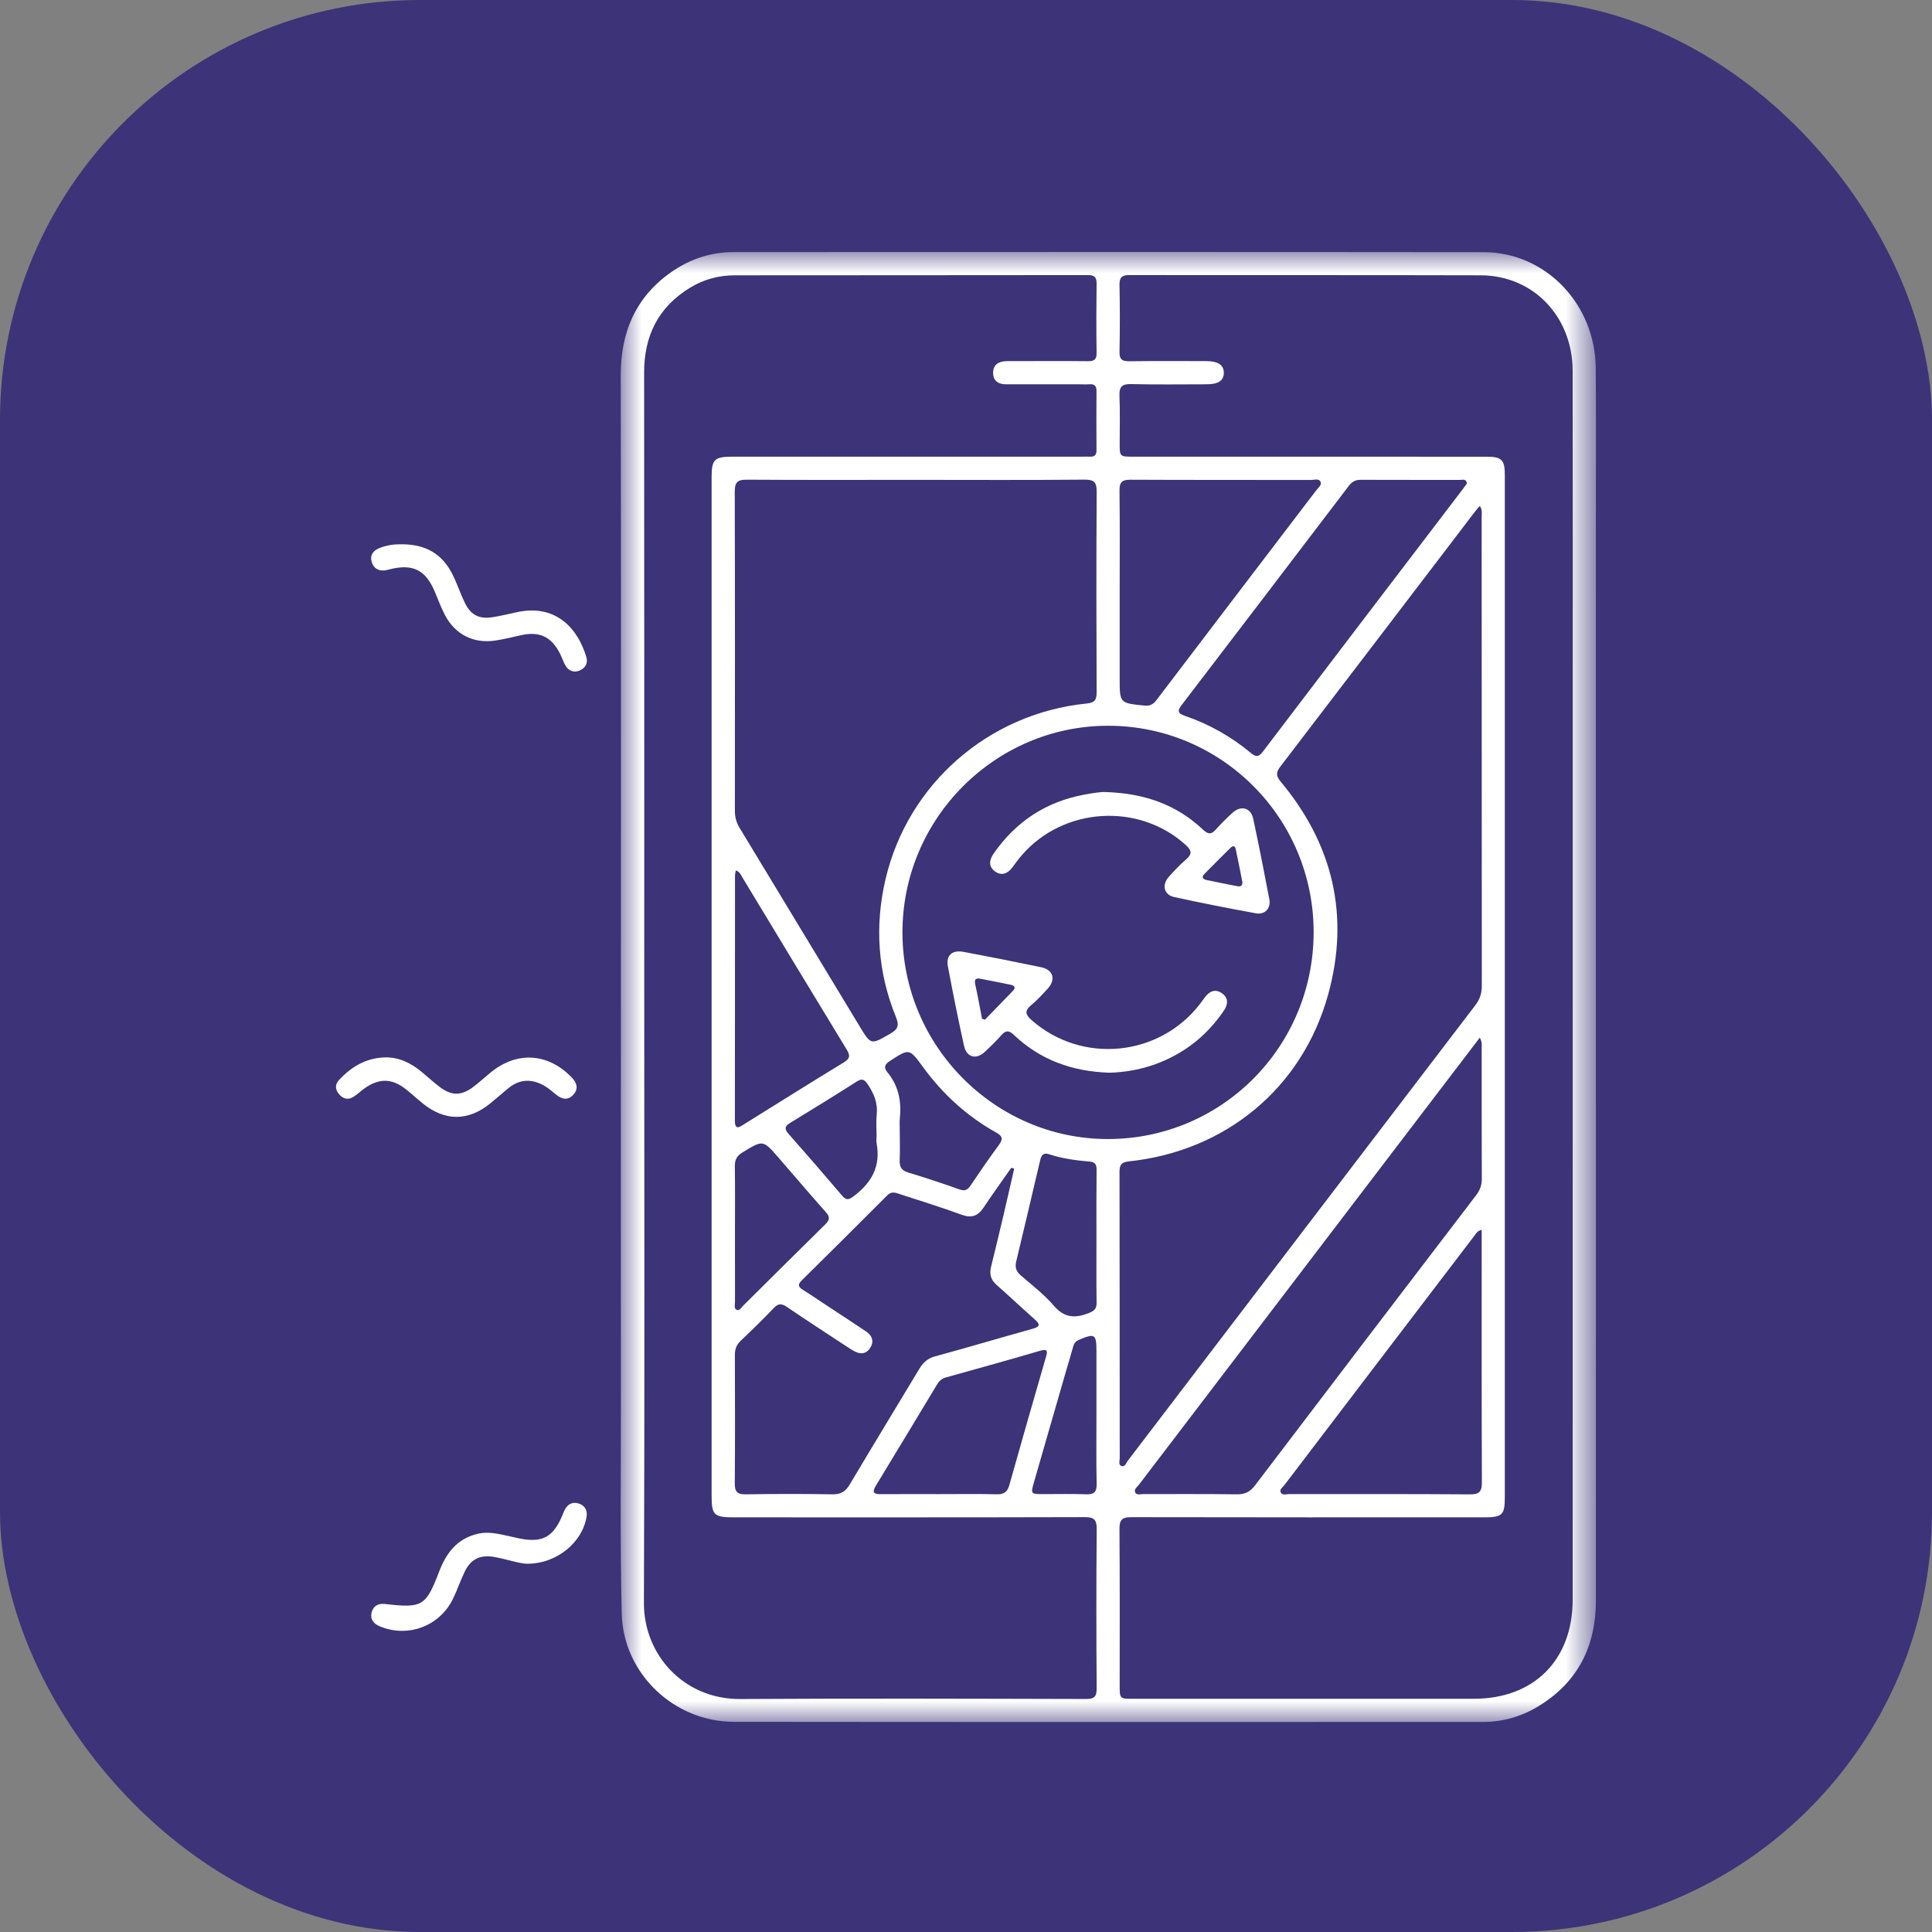 <?xml version="1.0" encoding="UTF-8"?>
<svg xmlns="http://www.w3.org/2000/svg" xmlns:xlink="http://www.w3.org/1999/xlink" width="46px" height="46px" viewBox="0 0 46 46" version="1.1">
  <rect x="0" y="0" width="46" height="46" fill="#808080" stroke="none"/>
  <title>icon_iPadGlasbyte Copy 2</title>
  <defs>
    <polygon id="path-1" points="0 0 23.222 0 23.222 35 0 35"></polygon>
  </defs>
  <g id="Sources" stroke="none" stroke-width="1" fill="none" fill-rule="evenodd">
    <g id="icon_iPadGlasbyte-Copy">
      <rect id="Rectangle-Copy-19" fill="#3C3378" x="0" y="0" width="46" height="46" rx="10"></rect>
      <g id="Group-14-Copy" transform="translate(8, 6)">
        <g id="Group-3" transform="translate(6.778, 0)">
          <mask id="mask-2" fill="white">
            <use xlink:href="#path-1"></use>
          </mask>
          <g id="Clip-2"></g>
          <path d="M6.093,21.043 C6.093,20.876 6.078,20.707 6.096,20.542 C6.125,20.269 6.034,20.042 5.885,19.821 C5.806,19.705 5.752,19.667 5.619,19.752 C5.097,20.085 4.57,20.41 4.041,20.732 C3.917,20.808 3.885,20.869 3.993,20.992 C4.424,21.479 4.85,21.971 5.271,22.467 C5.38,22.597 5.443,22.56 5.561,22.471 C5.981,22.154 6.193,21.76 6.094,21.224 C6.083,21.166 6.092,21.103 6.093,21.043 L6.093,21.043 Z M11.328,27.686 L11.328,26.183 C11.328,25.761 11.292,25.739 10.907,25.903 C10.827,25.937 10.793,25.989 10.772,26.068 C10.717,26.272 10.653,26.475 10.594,26.679 C10.342,27.552 10.089,28.425 9.838,29.299 C9.761,29.568 9.766,29.573 10.054,29.574 C10.393,29.575 10.733,29.565 11.073,29.578 C11.267,29.586 11.338,29.531 11.333,29.325 C11.32,28.779 11.328,28.232 11.328,27.686 L11.328,27.686 Z M6.645,20.914 C6.645,21.149 6.653,21.385 6.643,21.62 C6.636,21.778 6.682,21.868 6.845,21.917 C7.256,22.04 7.664,22.176 8.07,22.32 C8.197,22.365 8.261,22.329 8.331,22.226 C8.551,21.9 8.774,21.575 9.007,21.258 C9.11,21.118 9.091,21.049 8.94,20.965 C8.244,20.576 7.667,20.049 7.196,19.403 C6.87,18.956 6.871,18.962 6.408,19.263 C6.28,19.346 6.261,19.42 6.353,19.533 C6.614,19.85 6.688,20.218 6.647,20.618 C6.637,20.716 6.646,20.815 6.645,20.914 L6.645,20.914 Z M2.721,23.36 C2.721,23.905 2.72,24.451 2.722,24.997 C2.722,25.062 2.692,25.153 2.76,25.185 C2.831,25.217 2.874,25.13 2.92,25.084 C3.57,24.441 4.216,23.794 4.869,23.154 C4.979,23.047 4.988,22.976 4.883,22.858 C4.5,22.429 4.13,21.99 3.752,21.556 C3.385,21.135 3.387,21.141 2.9,21.439 C2.766,21.521 2.716,21.614 2.718,21.768 C2.726,22.299 2.721,22.829 2.721,23.36 L2.721,23.36 Z M11.328,23.471 C11.328,22.933 11.325,22.395 11.331,21.856 C11.332,21.726 11.299,21.667 11.158,21.656 C10.835,21.628 10.513,21.586 10.203,21.483 C10.058,21.435 10.015,21.509 9.987,21.628 C9.799,22.431 9.61,23.234 9.417,24.037 C9.383,24.179 9.42,24.276 9.532,24.372 C9.802,24.603 10.087,24.824 10.317,25.092 C10.571,25.387 10.832,25.39 11.156,25.259 C11.282,25.208 11.333,25.154 11.331,25.018 C11.324,24.503 11.328,23.987 11.328,23.471 L11.328,23.471 Z M7.59,29.574 C8.044,29.574 8.497,29.567 8.95,29.578 C9.123,29.582 9.206,29.529 9.254,29.358 C9.538,28.343 9.83,27.331 10.123,26.319 C10.167,26.168 10.17,26.107 9.98,26.163 C9.234,26.382 8.485,26.59 7.736,26.798 C7.639,26.825 7.58,26.885 7.532,26.965 C7.047,27.769 6.563,28.575 6.074,29.377 C5.983,29.527 6.017,29.576 6.185,29.575 C6.653,29.572 7.122,29.574 7.59,29.574 L7.59,29.574 Z M2.741,14.723 C2.732,14.78 2.722,14.816 2.722,14.852 C2.721,16.795 2.722,18.737 2.719,20.68 C2.719,20.916 2.825,20.838 2.937,20.768 C3.726,20.278 4.512,19.782 5.306,19.3 C5.462,19.205 5.471,19.135 5.379,18.985 C4.547,17.621 3.722,16.253 2.895,14.886 C2.861,14.83 2.84,14.76 2.741,14.723 L2.741,14.723 Z M11.881,8.094 C11.881,8.777 11.881,9.46 11.881,10.143 C11.88,10.743 11.88,10.74 12.467,10.799 C12.595,10.812 12.675,10.776 12.754,10.673 C14.022,9.003 15.295,7.336 16.566,5.668 C16.61,5.61 16.696,5.549 16.666,5.476 C16.626,5.384 16.518,5.428 16.441,5.428 C15.006,5.425 13.571,5.429 12.137,5.422 C11.94,5.421 11.874,5.48 11.877,5.681 C11.887,6.485 11.881,7.29 11.881,8.094 L11.881,8.094 Z M20.5,23.282 C20.392,23.307 20.368,23.368 20.333,23.414 C18.823,25.394 17.313,27.374 15.805,29.356 C15.765,29.408 15.685,29.459 15.712,29.526 C15.747,29.613 15.845,29.573 15.915,29.573 C17.349,29.575 18.784,29.569 20.218,29.58 C20.453,29.582 20.506,29.509 20.505,29.284 C20.497,27.364 20.5,25.445 20.5,23.525 L20.5,23.282 Z M20.148,5.511 C20.132,5.387 20.036,5.428 19.973,5.427 C19.187,5.424 18.401,5.428 17.615,5.424 C17.486,5.423 17.407,5.476 17.332,5.574 C16.011,7.31 14.688,9.046 13.362,10.779 C13.257,10.916 13.249,10.981 13.434,11.044 C14.011,11.241 14.536,11.538 15.006,11.929 C15.128,12.03 15.191,12.025 15.29,11.896 C16.875,9.808 18.466,7.725 20.055,5.64 C20.087,5.598 20.117,5.554 20.148,5.511 L20.148,5.511 Z M20.455,18.706 C20.182,19.063 19.926,19.399 19.67,19.735 C17.226,22.94 14.782,26.145 12.339,29.351 C12.297,29.407 12.208,29.461 12.256,29.542 C12.293,29.604 12.381,29.573 12.446,29.573 C13.187,29.575 13.927,29.568 14.667,29.579 C14.861,29.582 14.986,29.522 15.104,29.366 C16.854,27.061 18.609,24.76 20.366,22.46 C20.459,22.339 20.504,22.219 20.503,22.065 C20.498,21.033 20.501,20 20.5,18.967 C20.499,18.893 20.517,18.815 20.455,18.706 L20.455,18.706 Z M9.369,21.826 C9.346,21.818 9.323,21.811 9.301,21.803 C9.08,22.118 8.855,22.43 8.642,22.75 C8.509,22.949 8.36,23.01 8.124,22.924 C7.635,22.746 7.137,22.591 6.642,22.43 C6.545,22.398 6.45,22.358 6.351,22.457 C5.673,23.138 4.99,23.815 4.306,24.491 C4.22,24.576 4.22,24.636 4.327,24.703 C4.52,24.823 4.707,24.951 4.896,25.076 C5.211,25.284 5.529,25.489 5.842,25.701 C5.974,25.791 6.039,25.918 5.952,26.074 C5.876,26.211 5.753,26.257 5.606,26.192 C5.53,26.159 5.461,26.111 5.391,26.066 C4.911,25.751 4.429,25.438 3.954,25.115 C3.832,25.033 3.753,25.031 3.647,25.142 C3.391,25.41 3.126,25.67 2.856,25.925 C2.753,26.022 2.718,26.129 2.719,26.267 C2.722,27.284 2.725,28.302 2.717,29.319 C2.715,29.518 2.776,29.582 2.975,29.579 C3.662,29.568 4.35,29.567 5.037,29.579 C5.237,29.583 5.351,29.518 5.453,29.346 C5.998,28.428 6.555,27.517 7.105,26.601 C7.194,26.452 7.298,26.346 7.476,26.297 C8.255,26.085 9.029,25.855 9.806,25.638 C9.991,25.587 9.992,25.531 9.856,25.411 C9.549,25.141 9.253,24.859 8.946,24.589 C8.809,24.468 8.777,24.331 8.819,24.161 C8.921,23.749 9.02,23.336 9.117,22.923 C9.203,22.558 9.285,22.191 9.369,21.826 L9.369,21.826 Z M16.499,16.194 C16.499,13.482 14.314,11.284 11.615,11.28 C8.915,11.275 6.705,13.494 6.709,16.205 C6.713,18.908 8.918,21.122 11.603,21.12 C14.315,21.118 16.499,18.921 16.499,16.194 L16.499,16.194 Z M20.457,6.046 C20.409,6.101 20.373,6.139 20.341,6.181 C18.797,8.204 17.255,10.23 15.707,12.251 C15.6,12.391 15.601,12.475 15.718,12.615 C16.962,14.107 17.363,15.809 16.844,17.682 C16.226,19.91 14.401,21.409 12.101,21.652 C11.925,21.671 11.877,21.729 11.877,21.902 C11.882,24.173 11.88,26.443 11.882,28.714 C11.882,28.779 11.847,28.874 11.916,28.902 C12.006,28.94 12.034,28.831 12.076,28.777 C14.834,25.163 17.589,21.547 20.348,17.935 C20.455,17.794 20.503,17.654 20.503,17.478 C20.5,13.756 20.501,10.035 20.499,6.314 C20.499,6.234 20.522,6.148 20.457,6.046 L20.457,6.046 Z M7.058,5.425 C5.706,5.425 4.354,5.43 3.002,5.421 C2.789,5.42 2.716,5.476 2.716,5.7 C2.723,8.236 2.721,10.771 2.719,13.307 C2.719,13.457 2.755,13.586 2.833,13.714 C3.787,15.288 4.738,16.864 5.691,18.439 C5.962,18.887 5.957,18.877 6.421,18.61 C6.602,18.506 6.636,18.417 6.555,18.219 C6.122,17.155 6.044,16.056 6.305,14.938 C6.834,12.67 8.756,10.987 11.089,10.751 C11.291,10.731 11.333,10.666 11.332,10.477 C11.325,8.89 11.324,7.303 11.333,5.717 C11.335,5.492 11.284,5.418 11.046,5.42 C9.717,5.432 8.388,5.426 7.058,5.425 L7.058,5.425 Z M0.561,17.489 C0.561,22.38 0.573,27.271 0.553,32.162 C0.548,33.403 1.506,34.461 2.848,34.453 C5.591,34.436 8.335,34.445 11.078,34.452 C11.277,34.453 11.334,34.398 11.333,34.197 C11.324,32.936 11.323,31.676 11.334,30.415 C11.336,30.185 11.277,30.121 11.045,30.122 C8.264,30.13 5.483,30.127 2.702,30.127 C2.216,30.127 2.165,30.078 2.165,29.599 C2.165,21.518 2.165,13.437 2.165,5.355 C2.165,4.941 2.235,4.873 2.658,4.873 C5.431,4.873 8.205,4.873 10.978,4.873 C11.046,4.873 11.114,4.871 11.182,4.873 C11.287,4.876 11.33,4.827 11.329,4.721 C11.326,4.25 11.326,3.779 11.329,3.308 C11.33,3.192 11.284,3.142 11.167,3.149 C11.077,3.155 10.986,3.15 10.895,3.15 C10.321,3.15 9.747,3.15 9.172,3.15 C8.998,3.149 8.873,3.076 8.868,2.888 C8.863,2.69 8.989,2.607 9.172,2.599 C9.233,2.596 9.293,2.598 9.354,2.598 C9.943,2.598 10.533,2.593 11.122,2.6 C11.277,2.602 11.334,2.56 11.331,2.397 C11.323,1.85 11.324,1.303 11.331,0.756 C11.333,0.596 11.279,0.55 11.122,0.55 C8.319,0.554 5.515,0.552 2.711,0.555 C2.334,0.555 1.976,0.653 1.654,0.849 C0.895,1.311 0.556,1.995 0.558,2.883 C0.564,7.752 0.561,12.62 0.561,17.489 L0.561,17.489 Z M22.668,17.503 L22.668,11.283 C22.668,8.466 22.671,5.648 22.666,2.831 C22.664,1.537 21.73,0.559 20.478,0.555 C17.69,0.547 14.902,0.554 12.114,0.549 C11.938,0.549 11.874,0.599 11.877,0.781 C11.887,1.313 11.888,1.844 11.877,2.376 C11.872,2.565 11.947,2.603 12.116,2.601 C12.728,2.593 13.34,2.597 13.952,2.598 C14.227,2.599 14.363,2.695 14.361,2.881 C14.358,3.065 14.228,3.15 13.943,3.15 C13.347,3.15 12.749,3.16 12.153,3.145 C11.927,3.139 11.868,3.217 11.876,3.432 C11.892,3.803 11.881,4.176 11.881,4.548 C11.881,4.873 11.881,4.873 12.201,4.873 C15.004,4.873 17.808,4.873 20.611,4.874 C20.978,4.874 21.051,4.945 21.051,5.31 C21.051,13.421 21.051,21.532 21.051,29.643 C21.051,30.07 20.994,30.126 20.567,30.127 C17.763,30.127 14.96,30.129 12.156,30.123 C11.938,30.122 11.875,30.187 11.876,30.406 C11.886,31.644 11.881,32.882 11.881,34.12 C11.881,34.447 11.881,34.447 12.197,34.447 C14.902,34.447 17.607,34.447 20.313,34.447 C21.746,34.447 22.667,33.523 22.667,32.085 C22.667,27.224 22.667,22.364 22.668,17.503 L22.668,17.503 Z M0.005,17.501 C0.005,12.649 0.01,7.796 0.001,2.943 C-0.001,1.921 0.347,1.09 1.183,0.493 C1.631,0.174 2.136,0.002 2.689,0.002 C8.643,0.001 14.597,-0.003 20.551,0.004 C22.02,0.006 23.202,1.238 23.216,2.758 C23.227,4.011 23.219,5.264 23.219,6.517 C23.219,15.045 23.218,23.573 23.22,32.101 C23.22,33.21 22.781,34.069 21.826,34.64 C21.431,34.876 20.996,34.999 20.532,34.999 C14.585,34.999 8.639,35.003 2.692,34.996 C1.271,34.994 0.061,33.846 0.025,32.423 C-0.016,30.769 0.006,29.113 0.005,27.457 C0.003,24.139 0.004,20.82 0.005,17.501 L0.005,17.501 Z" id="Fill-1" fill="#FFFFFF" mask="url(#mask-2)"></path>
        </g>
        <path d="M1.18,19.176 C1.515,19.173 1.792,19.316 2.043,19.524 C2.188,19.645 2.328,19.773 2.479,19.887 C2.747,20.088 2.978,20.091 3.247,19.894 C3.393,19.787 3.526,19.664 3.666,19.548 C4.296,19.023 5.043,19.064 5.611,19.652 C5.732,19.777 5.779,19.913 5.66,20.054 C5.533,20.205 5.385,20.181 5.241,20.063 C5.154,19.992 5.068,19.915 4.971,19.858 C4.676,19.685 4.384,19.682 4.109,19.906 C3.962,20.025 3.821,20.151 3.675,20.27 C3.149,20.698 2.596,20.7 2.067,20.274 C1.932,20.165 1.805,20.045 1.669,19.938 C1.331,19.671 1.027,19.666 0.676,19.916 C0.584,19.982 0.502,20.064 0.406,20.121 C0.275,20.2 0.156,20.154 0.065,20.043 C-0.024,19.935 -0.022,19.816 0.072,19.714 C0.371,19.391 0.728,19.184 1.18,19.176" id="Fill-4" fill="#FFFFFF"></path>
        <path d="M4.548,31.232 C4.359,31.228 4.071,31.125 3.775,31.072 C3.441,31.012 3.215,31.113 3.067,31.416 C2.964,31.626 2.89,31.851 2.788,32.062 C2.47,32.719 1.714,33.003 1.042,32.722 C0.903,32.664 0.811,32.561 0.845,32.405 C0.881,32.243 0.999,32.169 1.168,32.19 C1.175,32.191 1.183,32.192 1.19,32.193 C2.053,32.291 2.143,32.239 2.456,31.419 C2.627,30.969 2.892,30.626 3.387,30.516 C3.641,30.459 3.882,30.525 4.125,30.576 C4.214,30.594 4.301,30.618 4.39,30.635 C4.916,30.734 5.17,30.595 5.384,30.093 C5.411,30.03 5.433,29.964 5.47,29.907 C5.552,29.78 5.678,29.756 5.808,29.809 C5.932,29.86 5.987,29.968 5.967,30.104 C5.877,30.708 5.267,31.236 4.548,31.232" id="Fill-6" fill="#FFFFFF"></path>
        <path d="M1.522,6.96 C2.135,6.945 2.536,7.193 2.78,7.689 C2.887,7.906 2.962,8.138 3.069,8.355 C3.209,8.64 3.402,8.742 3.715,8.697 C3.923,8.667 4.128,8.612 4.335,8.57 C5.257,8.382 5.768,8.988 5.962,9.649 C6.004,9.793 5.932,9.908 5.803,9.964 C5.671,10.02 5.545,9.981 5.468,9.854 C5.414,9.764 5.382,9.661 5.335,9.566 C5.132,9.16 4.845,9.026 4.406,9.124 C4.2,9.17 3.994,9.221 3.786,9.252 C3.276,9.327 2.841,9.109 2.597,8.65 C2.502,8.471 2.433,8.277 2.353,8.089 C2.134,7.572 1.835,7.42 1.294,7.551 C1.25,7.562 1.206,7.576 1.161,7.581 C1.004,7.598 0.892,7.526 0.849,7.378 C0.803,7.222 0.885,7.111 1.025,7.053 C1.201,6.98 1.389,6.957 1.522,6.96" id="Fill-8" fill="#FFFFFF"></path>
        <path d="M15.381,18.253 C15.404,18.262 15.426,18.271 15.449,18.28 C15.669,18.053 15.889,17.826 16.109,17.6 C16.189,17.518 16.165,17.467 16.061,17.446 C15.824,17.398 15.588,17.35 15.351,17.305 C15.25,17.285 15.19,17.302 15.219,17.433 C15.279,17.705 15.328,17.979 15.381,18.253 M18.418,19.541 C17.525,19.512 16.768,19.236 16.141,18.642 C16.028,18.535 15.953,18.522 15.846,18.643 C15.721,18.785 15.585,18.917 15.446,19.046 C15.242,19.236 15.014,19.177 14.954,18.904 C14.815,18.275 14.688,17.644 14.569,17.01 C14.52,16.745 14.67,16.612 14.945,16.664 C15.56,16.78 16.175,16.901 16.788,17.029 C17.074,17.088 17.145,17.318 16.95,17.534 C16.823,17.674 16.693,17.815 16.549,17.935 C16.383,18.072 16.421,18.164 16.565,18.291 C17.757,19.34 19.596,19.165 20.57,17.905 C20.612,17.851 20.65,17.795 20.691,17.74 C20.804,17.593 20.945,17.538 21.102,17.655 C21.248,17.765 21.242,17.911 21.143,18.058 C20.736,18.661 20.192,19.088 19.511,19.337 C19.146,19.471 18.767,19.531 18.418,19.541" id="Fill-10" fill="#FFFFFF"></path>
        <path d="M21.579,14.994 C21.527,14.734 21.478,14.473 21.421,14.214 C21.399,14.114 21.336,14.147 21.288,14.195 C21.084,14.397 20.881,14.601 20.679,14.806 C20.611,14.875 20.628,14.931 20.721,14.951 C20.964,15.003 21.209,15.051 21.453,15.099 C21.534,15.115 21.59,15.096 21.579,14.994 M18.311,12.858 C19.261,12.886 20.019,13.163 20.647,13.757 C20.777,13.88 20.851,13.862 20.956,13.742 C21.076,13.606 21.207,13.479 21.341,13.356 C21.546,13.167 21.782,13.228 21.839,13.495 C21.975,14.133 22.102,14.773 22.223,15.414 C22.263,15.626 22.117,15.784 21.906,15.746 C21.253,15.627 20.6,15.5 19.952,15.357 C19.712,15.304 19.659,15.068 19.827,14.879 C19.958,14.732 20.094,14.588 20.243,14.46 C20.394,14.33 20.368,14.242 20.232,14.119 C19.116,13.104 17.319,13.214 16.326,14.365 C16.247,14.456 16.176,14.555 16.104,14.652 C15.993,14.802 15.849,14.86 15.693,14.749 C15.532,14.635 15.551,14.478 15.655,14.328 C16.185,13.561 16.906,13.088 17.82,12.919 C18.013,12.884 18.208,12.852 18.311,12.858" id="Fill-12" fill="#FFFFFF"></path>
      </g>
    </g>
  </g>
</svg>
